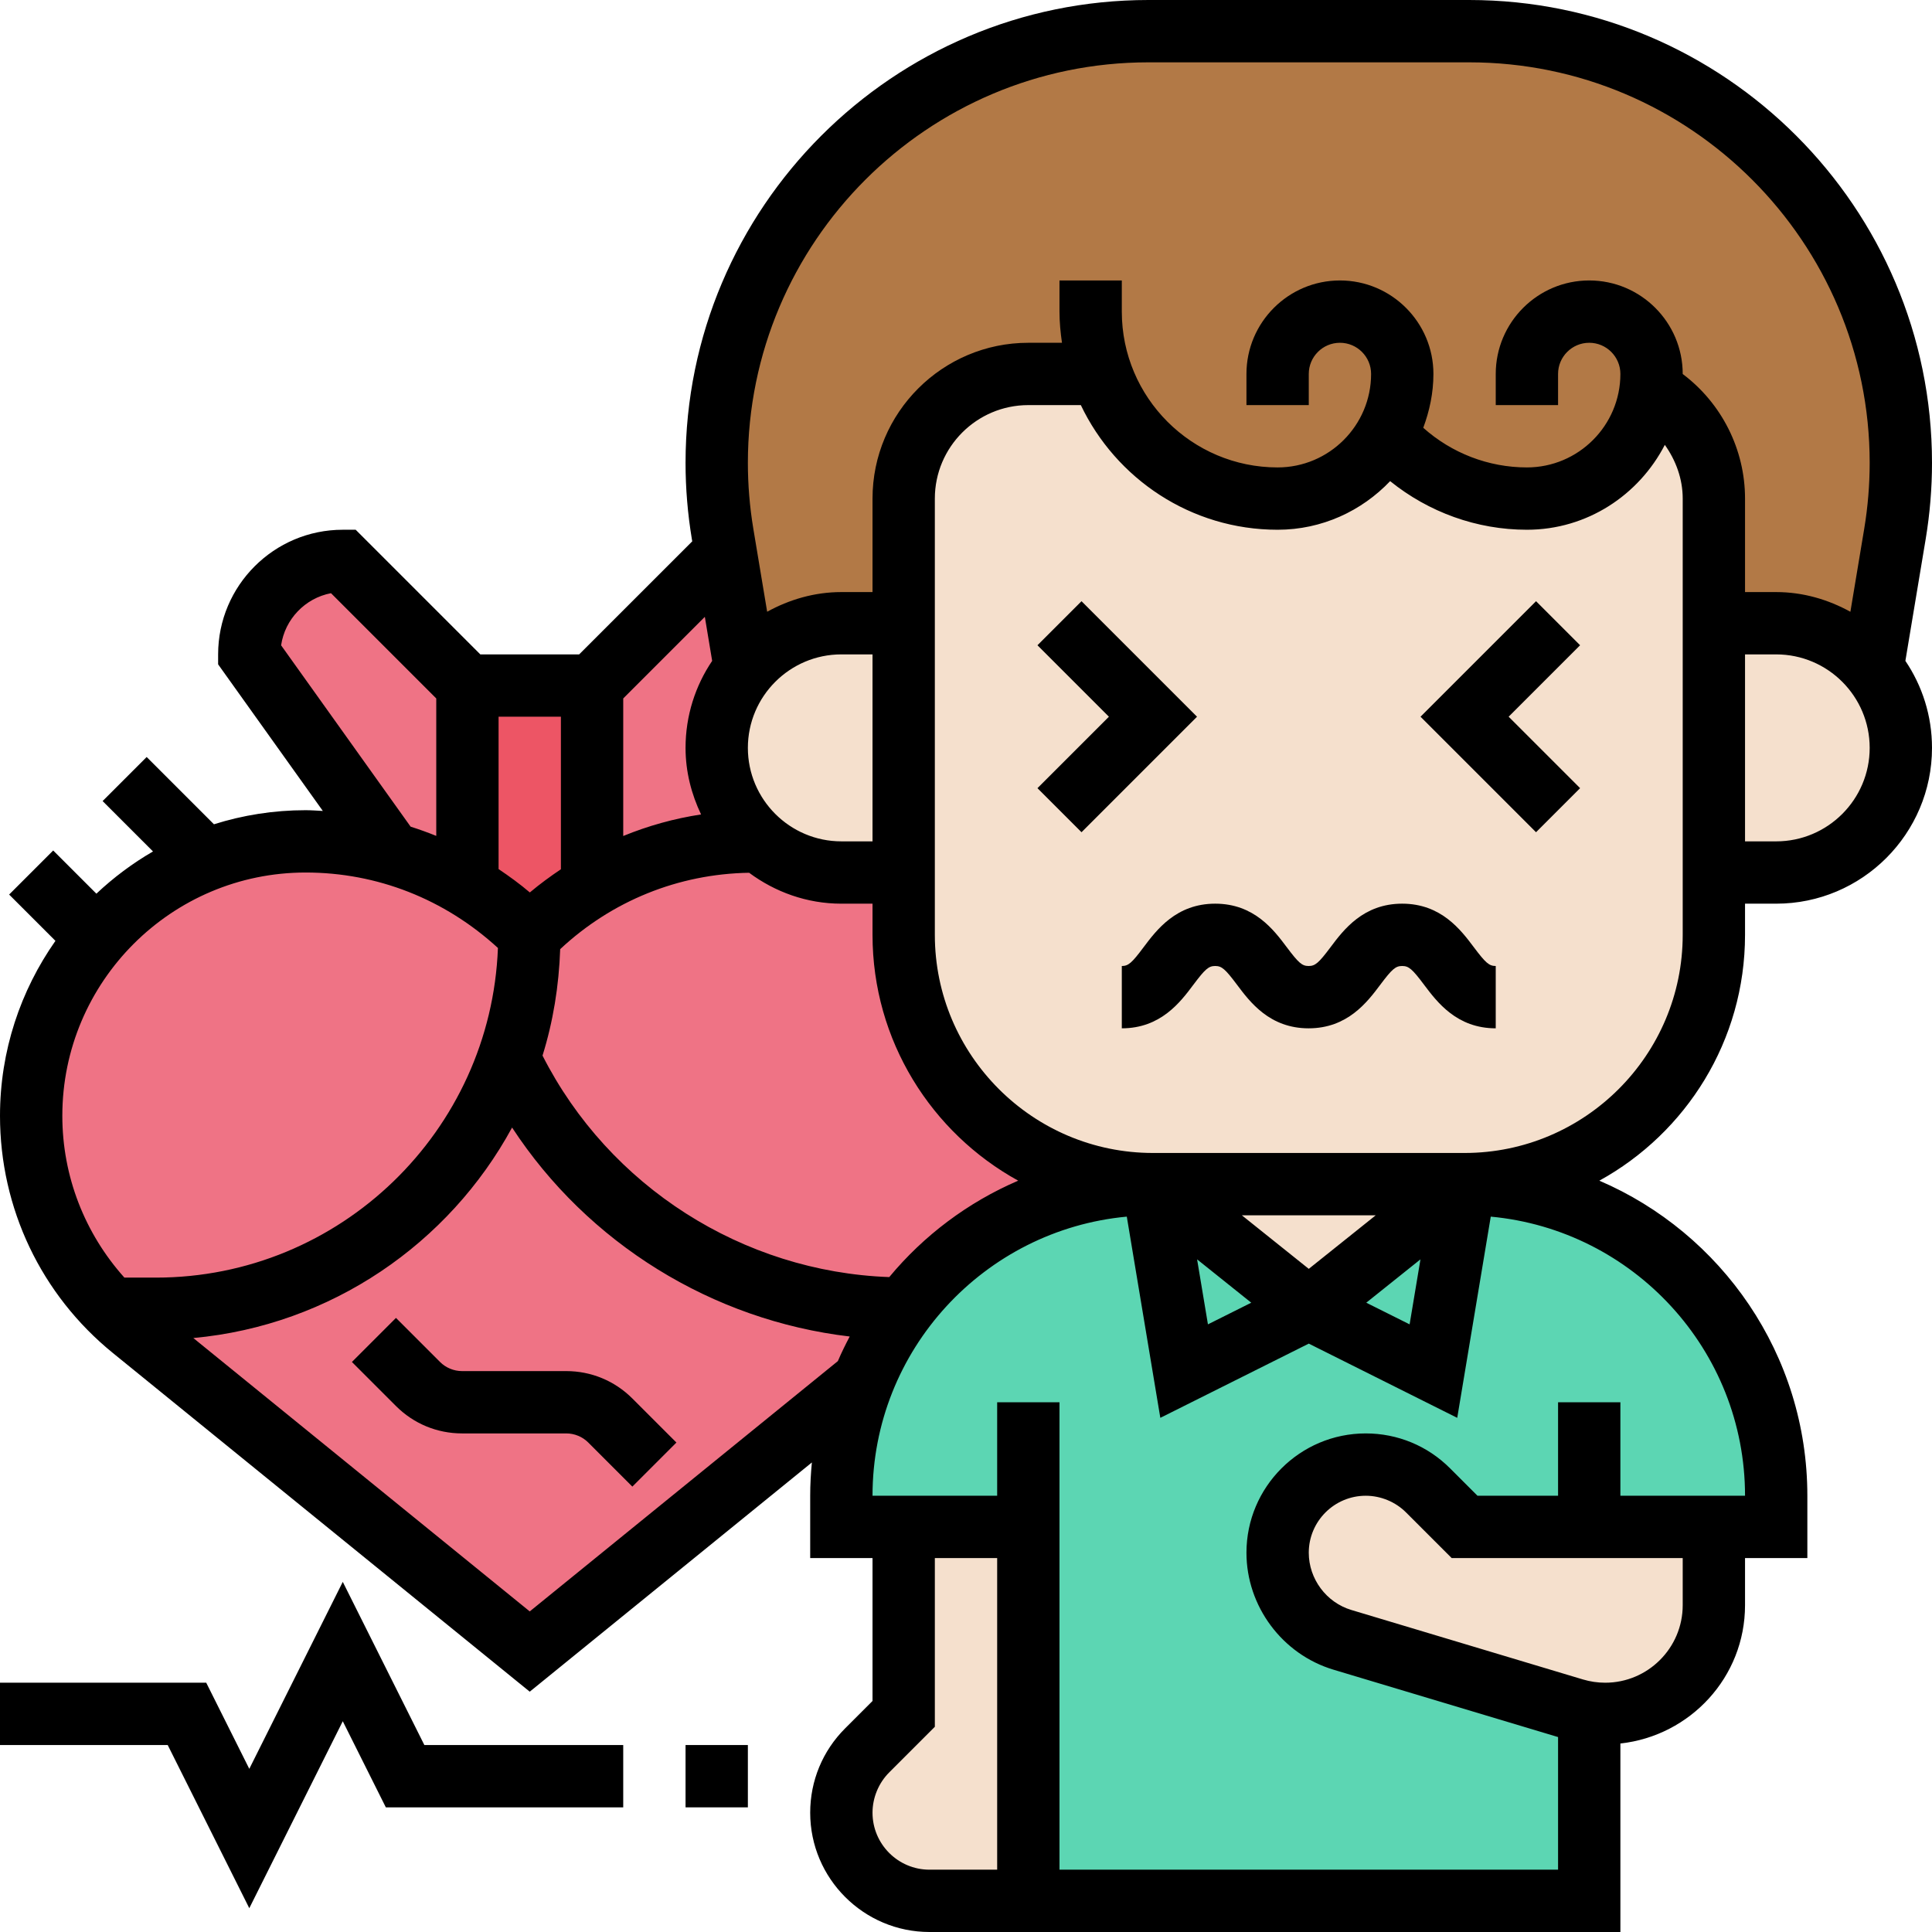 <svg xmlns="http://www.w3.org/2000/svg" id="Filloutline" height="512" viewBox="0 0 62 62" width="512"><g><g><g><path d="m33 49h-4-2v-1c0-1.31.25-2.56.71-3.7.33-.83.77-1.6 1.29-2.3 1.83-2.43 4.73-4 8-4l1 6 4-2 4 2 1-6c5.52 0 10 4.48 10 10v1h-2-4-4l-1.17-1.17c-.53-.53-1.25-.83-2-.83-.78 0-1.49.32-2 .83s-.83 1.22-.83 2c0 1.29.85 2.42 2.08 2.79l7.43 2.23c.16.05.33.09.49.11v6.04h-18z" fill="#5cd6b3"></path></g><g><path d="m47 38-1 6-4-2z" fill="#5cd6b3"></path></g><g><path d="m42 42-4 2-1-6z" fill="#5cd6b3"></path></g><g><path d="m24.17 26.83c.06.06.12.11.18.17-.05 0-.1 0-.16 0-1.34 0-2.65.27-3.87.77-.45.19-.89.41-1.32.66v-6.43l4-4c.1 0 .21.01.31.02h.03l.57 3.44c-.57.69-.91 1.58-.91 2.54 0 1.1.45 2.1 1.17 2.83z" fill="#ef7385"></path></g><g><path d="m15 22v6.43c-.77-.45-1.58-.81-2.44-1.04v-.01l-4.56-6.38c0-.83.34-1.58.88-2.12s1.29-.88 2.12-.88z" fill="#ef7385"></path></g><g><path d="m19 22v6.43c-.71.43-1.37.94-1.96 1.53l-.04.04-.04-.04c-.59-.59-1.25-1.1-1.96-1.53v-6.43z" fill="#ed5565"></path></g><g><path d="m29 30c0 4.42 3.58 8 8 8-3.27 0-6.17 1.57-8 4-5.6 0-10.43-3.29-12.67-8.04.44-1.24.67-2.57.67-3.96l.04-.04c.59-.59 1.25-1.1 1.96-1.53.43-.25.87-.47 1.32-.66 1.22-.5 2.53-.77 3.87-.77h.16c.71.62 1.64 1 2.65 1h2z" fill="#ef7385"></path></g><g><path d="m16.96 29.96.04.04c0 1.39-.23 2.72-.67 3.96-1.63 4.68-6.09 8.04-11.33 8.04h-1.45-.01c-.7-.71-1.26-1.52-1.68-2.41-.56-1.17-.86-2.45-.86-3.78 0-2.18.79-4.17 2.1-5.71.15-.18.31-.35.48-.52.85-.86 1.88-1.53 3.02-1.98.99-.39 2.08-.6 3.21-.6.94 0 1.86.13 2.75.39.86.23 1.67.59 2.44 1.04.71.43 1.37.94 1.96 1.53z" fill="#ef7385"></path></g><g><path d="m27.71 44.3-10.71 8.7-12.75-10.36c-.25-.2-.48-.41-.7-.64h1.45c5.24 0 9.7-3.36 11.33-8.04 2.24 4.75 7.07 8.04 12.67 8.04-.52.7-.96 1.47-1.29 2.3z" fill="#ef7385"></path></g><g><path d="m35.34 12h-2.34c-2.21 0-4 1.79-4 4v4h-2c-1.24 0-2.35.57-3.09 1.46l-.57-3.44-.15-.89c-.13-.75-.19-1.51-.19-2.28 0-3.83 1.55-7.29 4.06-9.79 2.5-2.51 5.96-4.06 9.79-4.06h10.3c7.65 0 13.85 6.2 13.85 13.85 0 .77-.06 1.53-.19 2.28l-.72 4.33c-.74-.89-1.85-1.46-3.09-1.46h-2v-4c0-1.49-.82-2.8-2.03-3.48h-.01c-.11.89-.53 1.7-1.13 2.31-.73.72-1.73 1.17-2.83 1.17-1.8 0-3.41-.79-4.51-2.04-.18.32-.4.61-.66.87-.73.72-1.73 1.17-2.83 1.17-2.61 0-4.84-1.67-5.66-4z" fill="#b27946"></path></g><g><path d="m29 20v8h-2c-1.01 0-1.94-.38-2.65-1-.06-.06-.12-.11-.18-.17-.72-.73-1.17-1.73-1.17-2.83 0-.96.34-1.85.91-2.54.74-.89 1.85-1.46 3.09-1.46z" fill="#f5e0cd"></path></g><g><path d="m33 49v12h-3.17c-1.56 0-2.83-1.27-2.83-2.83 0-.75.3-1.47.83-2l1.17-1.17v-6z" fill="#f5e0cd"></path></g><g><path d="m47 38-5 4-5-4z" fill="#f5e0cd"></path></g><g><path d="m55 49v2.51c0 1.93-1.56 3.49-3.49 3.49-.17 0-.34-.01-.51-.04-.16-.02-.33-.06-.49-.11l-7.43-2.23c-1.23-.37-2.08-1.5-2.08-2.79 0-.78.32-1.49.83-2s1.22-.83 2-.83c.75 0 1.47.3 2 .83l1.17 1.17h4z" fill="#f5e0cd"></path></g><g><path d="m60.09 21.46c.57.69.91 1.58.91 2.54 0 1.1-.45 2.1-1.17 2.83-.73.72-1.73 1.17-2.83 1.17h-2v-8h2c1.24 0 2.35.57 3.09 1.46z" fill="#f5e0cd"></path></g><g><path d="m29 16c0-2.21 1.79-4 4-4h2.34c.82 2.33 3.05 4 5.66 4 1.1 0 2.1-.45 2.83-1.17.26-.26.48-.55.66-.87 1.1 1.25 2.71 2.04 4.51 2.04 1.1 0 2.1-.45 2.83-1.17.6-.61 1.02-1.42 1.13-2.31h.01c1.21.68 2.03 1.99 2.03 3.48v4 8 2c0 4.42-3.58 8-8 8h-10c-4.42 0-8-3.58-8-8v-2-8z" fill="#f5e0cd"></path></g></g><g><path d="m47.299 30.4c-.419-.558-1.051-1.4-2.302-1.4-1.25 0-1.883.842-2.301 1.4-.379.505-.49.6-.701.6-.21 0-.32-.095-.699-.6-.418-.558-1.049-1.4-2.299-1.4s-1.882.843-2.3 1.4c-.377.505-.488.6-.697.6v2c1.249 0 1.881-.843 2.298-1.4.379-.505.489-.6.699-.6s.32.095.699.6c.418.558 1.049 1.4 2.299 1.4s1.883-.843 2.301-1.4c.379-.505.49-.6.701-.6.212 0 .323.095.702.601.419.557 1.051 1.399 2.301 1.399v-2c-.211 0-.322-.095-.701-.6z"></path><path d="m34.707 19.293-1.414 1.414 2.293 2.293-2.293 2.293 1.414 1.414 3.707-3.707z"></path><path d="m49.293 19.293-3.707 3.707 3.707 3.707 1.414-1.414-2.293-2.293 2.293-2.293z"></path><path d="m61.798 17.295c.134-.807.202-1.628.202-2.441 0-8.191-6.663-14.854-14.854-14.854h-10.292c-8.191 0-14.854 6.663-14.854 14.854 0 .813.068 1.634.202 2.442l.013.076-3.629 3.628h-3.172l-4-4h-.414c-2.206 0-4 1.794-4 4v.32l3.36 4.704c-.184-.009-.367-.024-.552-.024-1.025 0-2.012.159-2.942.452l-2.159-2.159-1.414 1.414 1.617 1.617c-.658.381-1.267.837-1.817 1.355l-1.386-1.386-1.414 1.414 1.486 1.486c-1.118 1.592-1.779 3.526-1.779 5.615 0 2.967 1.32 5.741 3.623 7.612l13.377 10.868 9.054-7.356c-.034.352-.054.708-.054 1.068v2h2v4.586l-.879.879c-.723.723-1.121 1.684-1.121 2.707 0 2.11 1.718 3.828 3.828 3.828h22.172v-6.049c2.243-.247 4-2.131 4-4.439v-1.512h2v-2c0-4.53-2.754-8.428-6.675-10.111 2.784-1.532 4.675-4.493 4.675-7.889v-1h1c2.757 0 5-2.243 5-5 0-1.033-.315-1.994-.854-2.792zm-19.798 23.424-2.148-1.719h4.297zm3.584-.305-.348 2.086-1.391-.695zm-5.43 1.391-1.39.695-.348-2.086zm-11.617-.822c-4.702-.17-8.992-2.908-11.127-7.108.339-1.084.526-2.232.567-3.416 1.658-1.548 3.79-2.414 6.063-2.451.831.615 1.849.992 2.96.992h1v1c0 3.396 1.891 6.357 4.675 7.889-1.614.693-3.031 1.76-4.138 3.094zm-.537-13.983h-1c-1.654 0-3-1.346-3-3s1.346-3 3-3h1zm-5.146-5.792c-.539.798-.854 1.759-.854 2.792 0 .767.188 1.486.498 2.136-.861.131-1.697.364-2.498.692v-4.414l2.619-2.619zm-4.854 1.792v4.895c-.342.231-.677.474-.997.745-.32-.273-.658-.518-1.003-.75v-4.89zm-8.979-2.291c.123-.841.771-1.514 1.601-1.673l3.378 3.378v4.411c-.27-.11-.544-.208-.823-.297zm-7.021 15.099c0-4.306 3.503-7.808 7.808-7.808 2.298 0 4.46.854 6.171 2.421-.224 5.87-5.056 10.579-10.979 10.579h-1.008c-1.272-1.42-1.992-3.251-1.992-5.192zm15 15.904-10.796-8.773c4.42-.408 8.207-3.033 10.229-6.755 2.429 3.714 6.421 6.186 10.835 6.706-.136.258-.265.519-.38.789zm11 6.46c0-.481.195-.953.535-1.293l1.465-1.465v-5.414h2v10h-2.172c-1.008 0-1.828-.82-1.828-1.828zm26-6.66c0 1.372-1.116 2.488-2.488 2.488-.241 0-.481-.035-.715-.105l-7.43-2.229c-.804-.241-1.367-.997-1.367-1.838 0-1.008.82-1.828 1.828-1.828.481 0 .953.195 1.293.535l1.465 1.465h7.414zm2-3.512h-4v-3h-2v3h-2.586l-.879-.879c-.722-.723-1.684-1.121-2.707-1.121-2.11 0-3.828 1.718-3.828 3.828 0 1.717 1.148 3.261 2.793 3.754l7.207 2.162v4.256h-16v-15h-2v3h-4c0-4.679 3.59-8.532 8.16-8.957l1.076 6.457 4.764-2.382 4.764 2.382 1.076-6.457c4.57.425 8.16 4.278 8.16 8.957zm-2-18c0 3.859-3.141 7-7 7h-10c-3.859 0-7-3.141-7-7v-14c0-1.654 1.346-3 3-3h1.685c1.126 2.361 3.53 4 6.315 4 1.422 0 2.7-.603 3.611-1.56 1.236.997 2.779 1.56 4.389 1.56 1.933 0 3.594-1.114 4.426-2.724.355.5.574 1.092.574 1.724zm0-17.998c0-.001 0-.001 0-.002 0-1.654-1.346-3-3-3s-3 1.346-3 3v1h2v-1c0-.551.448-1 1-1s1 .449 1 1c0 1.654-1.346 3-3 3-1.234 0-2.415-.459-3.326-1.272.201-.541.326-1.118.326-1.728 0-1.654-1.346-3-3-3s-3 1.346-3 3v1h2v-1c0-.551.448-1 1-1s1 .449 1 1c0 1.654-1.346 3-3 3-2.757 0-5-2.243-5-5v-1h-2v1c0 .34.033.672.08 1h-1.08c-2.757 0-5 2.243-5 5v3h-1c-.866 0-1.67.241-2.381.631l-.444-2.664c-.116-.699-.175-1.41-.175-2.113 0-7.088 5.766-12.854 12.854-12.854h10.293c7.087 0 12.853 5.766 12.853 12.854 0 .704-.059 1.415-.175 2.113l-.444 2.665c-.711-.391-1.515-.632-2.381-.632h-1v-3c0-1.581-.753-3.061-2-3.998zm3 14.998h-1v-6h1c1.654 0 3 1.346 3 3s-1.346 3-3 3z"></path><path d="m20.293 44.879c-.566-.566-1.32-.879-2.121-.879h-3.344c-.263 0-.521-.106-.707-.293l-1.414-1.414-1.414 1.414 1.414 1.414c.566.567 1.32.879 2.121.879h3.344c.263 0 .521.106.707.293l1.414 1.414 1.414-1.414z"></path><path d="m11 50.764-3 6-1.382-2.764h-6.618v2h5.382l2.618 5.236 3-6 1.382 2.764h7.618v-2h-6.382z"></path><path d="m22 56h2v2h-2z"></path></g></g></svg>